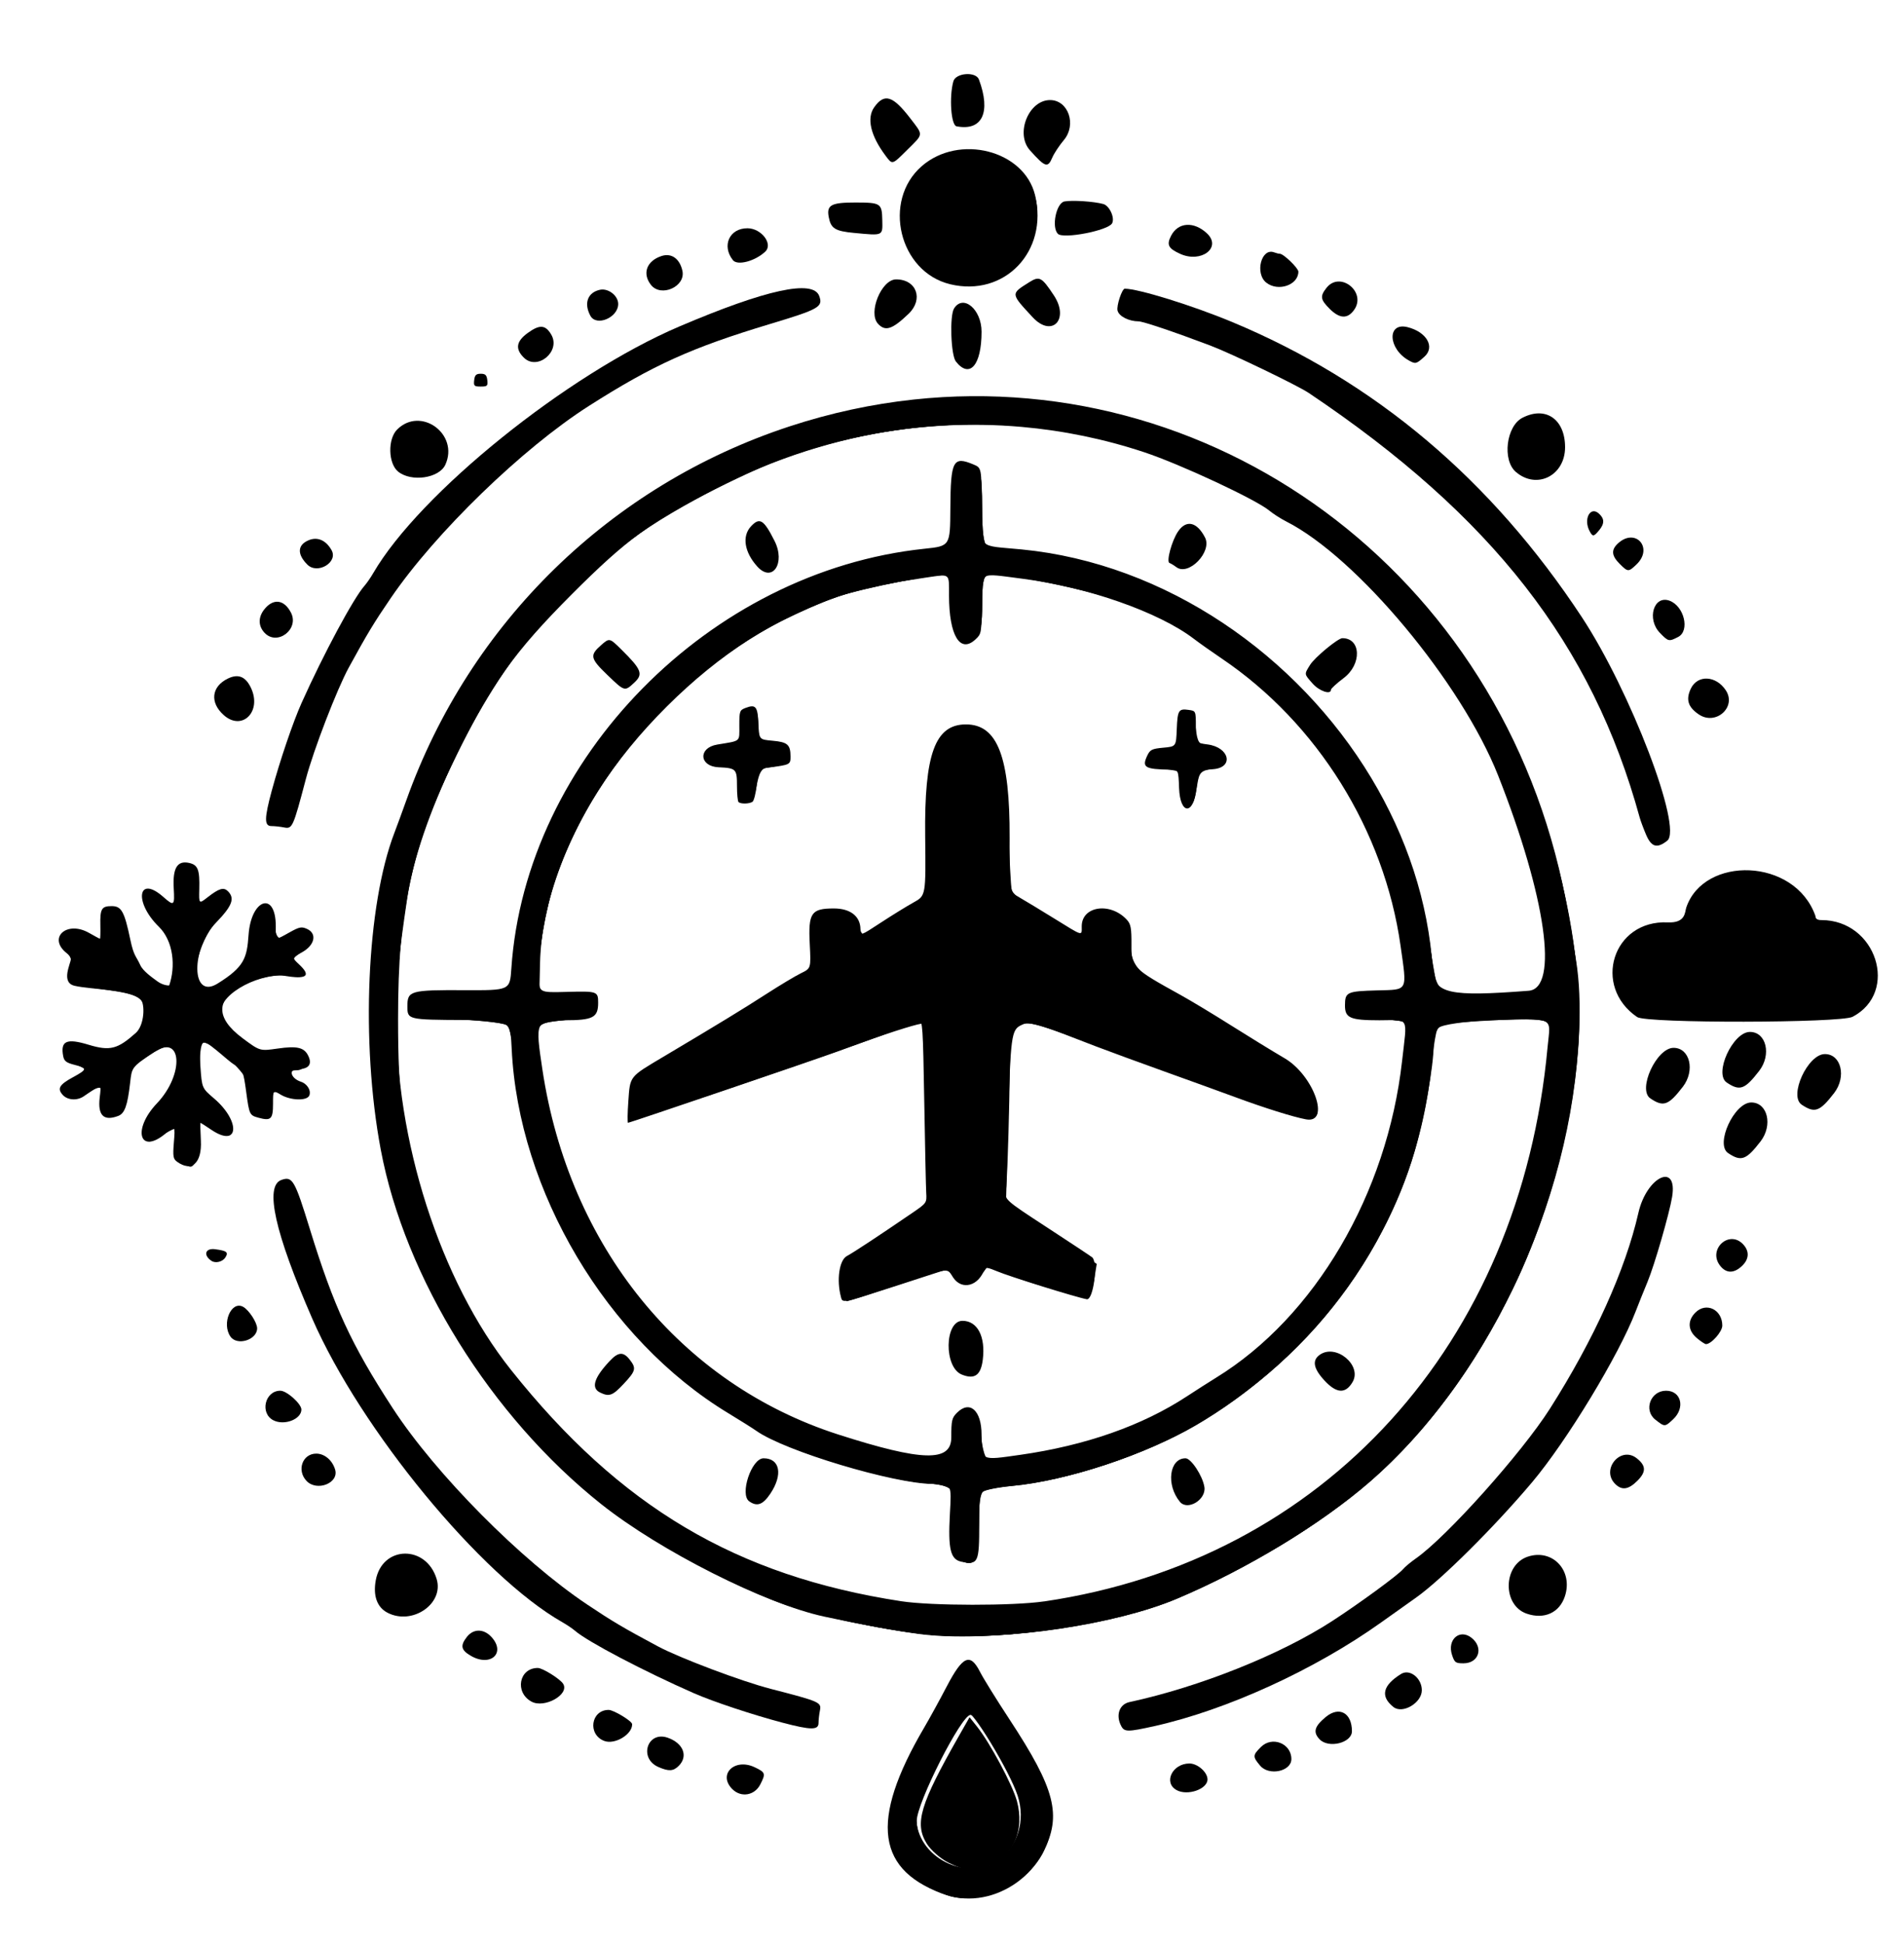 <?xml version="1.0" encoding="UTF-8" standalone="no"?>
<!-- Created with Inkscape (http://www.inkscape.org/) -->

<svg
   width="144mm"
   height="147mm"
   viewBox="0 0 144 147"
   version="1.1"
   id="svg1"
   sodipodi:docname="logo_0.2_no_str.svg"
   xml:space="preserve"
   inkscape:version="1.4 (86a8ad7, 2024-10-11)"
   inkscape:export-filename="logo_32.png"
   inkscape:export-xdpi="5.319243"
   inkscape:export-ydpi="5.319243"
   xmlns:inkscape="http://www.inkscape.org/namespaces/inkscape"
   xmlns:sodipodi="http://sodipodi.sourceforge.net/DTD/sodipodi-0.dtd"
   xmlns="http://www.w3.org/2000/svg"
   xmlns:svg="http://www.w3.org/2000/svg"><sodipodi:namedview
     id="namedview1"
     pagecolor="#ffffff"
     bordercolor="#000000"
     borderopacity="0.25"
     inkscape:showpageshadow="2"
     inkscape:pageopacity="0.0"
     inkscape:pagecheckerboard="0"
     inkscape:deskcolor="#d1d1d1"
     inkscape:document-units="mm"
     inkscape:zoom="1.0167041"
     inkscape:cx="290.15326"
     inkscape:cy="363.42925"
     inkscape:window-width="1920"
     inkscape:window-height="1009"
     inkscape:window-x="-8"
     inkscape:window-y="-8"
     inkscape:window-maximized="1"
     inkscape:current-layer="layer1"
     showgrid="true"
     inkscape:export-bgcolor="#ffffff00"><inkscape:grid
       id="grid1"
       units="mm"
       originx="0"
       originy="0"
       spacingx="1"
       spacingy="1"
       empcolor="#0099e5"
       empopacity="0.302"
       color="#0099e5"
       opacity="0.149"
       empspacing="5"
       enabled="true"
       visible="true" /></sodipodi:namedview><defs
     id="defs1" /><g
     inkscape:label="Слой 1"
     inkscape:groupmode="layer"
     id="layer1"
     style="display:inline"><path
       style="display:inline;fill:#000000"
       d="m 72.342,9.551 c -0.415,-0.08 -0.566,-2.218 -0.24,-3.399 0.179,-0.648 1.703,-0.76 1.934,-0.142 0.928,2.492 0.248,3.915 -1.694,3.541 z"
       id="path447"
       inkscape:export-filename="path449.png"
       inkscape:export-xdpi="150"
       inkscape:export-ydpi="150" /><path
       style="display:inline;fill:#000000"
       d="m 66.955,11.745 c -1.113,-1.487 -1.42,-2.816 -0.839,-3.633 0.77,-1.082 1.403,-0.887 2.732,0.84 0.997,1.296 1.01,1.15 -0.211,2.359 -1.195,1.183 -1.135,1.167 -1.683,0.435 z"
       id="path426" /><path
       style="display:inline;fill:#000000"
       d="m 77.892,11.361 c -1.128,-1.261 -0.084,-3.821 1.548,-3.794 1.365,0.022 1.991,1.865 1.025,3.017 -0.353,0.421 -0.751,1.023 -0.883,1.338 -0.336,0.797 -0.535,0.731 -1.69,-0.56 z"
       id="path423" /><path
       style="display:inline;fill:#000000"
       d="m 80.006,17.68 c -0.494,-0.508 -0.123,-2.33 0.499,-2.447 0.589,-0.11 2.231,-0.002 2.938,0.194 0.47,0.13 0.887,1.045 0.665,1.458 -0.293,0.548 -3.701,1.208 -4.103,0.794 z"
       id="path377" /><path
       style="display:inline;fill:#000000"
       d="m 64.606,17.614 c -1.453,-0.138 -1.766,-0.333 -1.929,-1.203 -0.171,-0.91 0.182,-1.1 2.036,-1.097 1.905,0.003 1.988,0.059 2.015,1.343 0.025,1.194 0.087,1.166 -2.122,0.956 z"
       id="path376" /><path
       style="display:inline;fill:#000000"
       d="m 89.252,19.192 c -0.9,-0.408 -1.036,-0.683 -0.679,-1.372 0.529,-1.022 1.72,-1.099 2.708,-0.174 1.144,1.072 -0.43,2.272 -2.029,1.547 z"
       id="path370" /><path
       style="display:inline;fill:#000000"
       d="m 55.431,19.673 c -0.866,-1.094 -0.263,-2.417 1.1,-2.413 1.057,0.003 1.96,1.195 1.342,1.77 -0.777,0.724 -2.102,1.072 -2.442,0.642 z"
       id="path368" /><path
       style="display:inline;fill:#000000"
       d="m 71.858,21.491 c -3.861,-0.932 -5.154,-6.307 -2.147,-8.926 2.83,-2.465 7.757,-1.2 8.573,2.201 1.017,4.241 -2.307,7.72 -6.426,6.726 z"
       id="path359" /><path
       style="display:inline;fill:#000000"
       d="m 95.773,21.376 c -0.888,-0.7 -0.379,-2.665 0.594,-2.292 0.15,0.057 0.342,0.104 0.428,0.104 0.277,0 1.401,1.086 1.401,1.353 0,1.012 -1.528,1.539 -2.422,0.834 z"
       id="path358" /><path
       style="display:inline;fill:#000000"
       d="m 49.233,21.543 c -0.676,-0.86 -0.33,-1.812 0.794,-2.183 0.754,-0.249 1.381,0.194 1.584,1.118 0.261,1.189 -1.618,2.031 -2.378,1.065 z"
       id="path357" /><path
       style="display:inline;fill:#000000"
       d="m 100.556,23.346 c -0.696,-0.696 -0.733,-0.945 -0.234,-1.579 1.025,-1.303 3.052,0.315 2.089,1.667 -0.497,0.699 -1.098,0.67 -1.855,-0.087 z"
       id="path347" /><path
       style="display:inline;fill:#000000"
       d="m 44.647,23.871 c -0.503,-0.94 -0.202,-1.755 0.724,-1.958 0.631,-0.139 1.383,0.443 1.383,1.07 0,1.035 -1.655,1.733 -2.106,0.889 z"
       id="path346" /><path
       style="display:inline;fill:#000000"
       d="m 78.1,23.989 c -1.676,-1.809 -1.67,-1.759 -0.282,-2.635 0.796,-0.502 0.96,-0.417 1.884,0.978 1.207,1.823 -0.148,3.225 -1.601,1.657 z"
       id="path344" /><path
       style="display:inline;fill:#000000"
       d="m 66.397,24.474 c -0.76,-0.84 0.271,-3.348 1.377,-3.348 1.545,0 2.091,1.5 0.946,2.599 -1.241,1.19 -1.769,1.361 -2.323,0.749 z"
       id="path341" /><path
       style="display:inline;fill:#000000"
       d="m 106.563,27.263 c -1.592,-0.878 -1.682,-2.918 -0.112,-2.526 1.45,0.362 2.1,1.501 1.277,2.236 -0.618,0.552 -0.667,0.564 -1.165,0.29 z"
       id="path329" /><path
       style="display:inline;fill:#000000"
       d="m 39.611,27.036 c -0.661,-0.661 -0.566,-1.23 0.309,-1.864 0.897,-0.65 1.337,-0.617 1.774,0.134 0.737,1.265 -1.057,2.756 -2.082,1.73 z"
       id="path327" /><path
       style="display:inline;fill:#000000"
       d="m 72.293,27.336 c -0.378,-0.479 -0.482,-3.458 -0.139,-4.008 0.691,-1.108 2.082,0.064 2.082,1.754 0,2.534 -0.898,3.576 -1.943,2.254 z"
       id="path326" /><path
       style="display:inline;fill:#000000"
       d="m 35.863,28.745 c 0.044,-0.384 0.147,-0.484 0.496,-0.484 0.349,0 0.452,0.1 0.496,0.484 0.05,0.437 0.002,0.484 -0.496,0.484 -0.498,0 -0.546,-0.047 -0.496,-0.484 z"
       id="path321" /><path
       style="display:inline;fill:#000000"
       d="m 114.643,35.684 c -1.039,-0.894 -0.728,-3.459 0.497,-4.092 1.757,-0.909 3.227,0.105 3.227,2.225 0,2.151 -2.144,3.226 -3.724,1.867 z"
       id="path300" /><path
       style="display:inline;fill:#000000"
       d="m 30.106,35.656 c -0.749,-0.612 -0.791,-2.457 -0.071,-3.176 1.782,-1.782 4.702,0.344 3.648,2.657 -0.469,1.029 -2.579,1.335 -3.577,0.52 z"
       id="path299" /><path
       style="display:inline;fill:#000000"
       d="m 120.223,40.164 c -0.486,-0.908 0.049,-1.921 0.702,-1.33 0.433,0.392 0.435,0.761 0.007,1.274 -0.403,0.483 -0.476,0.489 -0.708,0.056 z"
       id="path288" /><path
       style="display:inline;fill:#000000"
       d="m 23.246,42.693 c -0.794,-0.794 -0.753,-1.492 0.107,-1.848 0.662,-0.274 1.303,0.007 1.723,0.756 0.514,0.915 -1.064,1.858 -1.83,1.092 z"
       id="path279" /><path
       style="display:inline;fill:#000000"
       d="m 122.493,42.632 c -0.618,-0.618 -0.651,-1.06 -0.119,-1.548 1.321,-1.209 2.694,0.35 1.4,1.59 -0.615,0.589 -0.651,0.588 -1.281,-0.042 z"
       id="path278" /><path
       style="display:inline;fill:#000000"
       d="m 20.007,47.848 c -0.479,-0.51 -0.489,-1.171 -0.026,-1.76 0.679,-0.864 1.505,-0.768 2.024,0.235 0.649,1.255 -1.041,2.544 -1.998,1.525 z"
       id="path258" /><path
       style="display:inline;fill:#000000"
       d="m 125.536,47.851 c -1.008,-1.04 -0.464,-2.863 0.725,-2.431 1.113,0.404 1.562,2.275 0.658,2.743 -0.701,0.362 -0.738,0.354 -1.384,-0.312 z"
       id="path257" /><path
       style="display:inline;fill:#000000"
       d="m 128.484,54.023 c -0.819,-0.552 -0.998,-1.126 -0.607,-1.95 0.507,-1.069 1.909,-1.001 2.649,0.129 0.83,1.267 -0.761,2.685 -2.042,1.821 z"
       id="path231" /><path
       style="display:inline;fill:#000000"
       d="m 16.933,54.082 c -1.087,-0.955 -0.948,-2.177 0.315,-2.779 0.775,-0.37 1.326,-0.144 1.731,0.708 0.845,1.78 -0.652,3.295 -2.046,2.072 z"
       id="path230" /><path
       style="display:inline;fill:#000000"
       d="m 124.486,63.098 c -0.195,-0.46 -0.408,-1.035 -0.475,-1.277 -3.59,-13.089 -11.16,-22.8 -25.024,-32.104 -0.869,-0.583 -5.865,-2.988 -7.46,-3.592 -2.737,-1.035 -5.073,-1.822 -5.418,-1.825 -0.744,-0.007 -1.48,-0.384 -1.588,-0.815 -0.091,-0.363 0.335,-1.655 0.546,-1.655 1.028,0 5.112,1.266 8.107,2.513 10.829,4.51 19.609,11.917 26.464,22.327 3.673,5.578 7.642,15.967 6.456,16.9 -0.777,0.611 -1.203,0.486 -1.608,-0.472 z"
       id="path204" /><path
       style="display:inline;fill:#000000"
       d="m 123.819,76.905 c -3.404,-2.318 -1.866,-7.349 2.318,-7.159 1.366,0.062 1.285,-0.791 1.394,-1.115 1.318,-3.936 8.207,-3.8 9.772,0.633 0.001,0.213 0.141,0.308 0.452,0.308 4.15,0 5.904,5.45 2.354,7.315 -0.899,0.472 -15.576,0.505 -16.291,0.018 z"
       id="path200" /><path
       style="display:inline;fill:#000000"
       d="m 130.593,81.855 c -0.99,-0.665 0.46,-3.826 1.754,-3.826 1.237,0 1.646,1.719 0.702,2.944 -1.088,1.411 -1.467,1.547 -2.456,0.882 z"
       id="path199" /><path
       style="display:inline;fill:#000000"
       d="m 124.818,83.058 c -0.99,-0.665 0.46,-3.826 1.754,-3.826 1.237,0 1.646,1.719 0.702,2.944 -1.088,1.411 -1.467,1.547 -2.456,0.882 z"
       id="path199-1" /><path
       style="display:inline;fill:#000000"
       d="m 136.261,83.53 c -0.99,-0.665 0.46,-3.826 1.754,-3.826 1.237,0 1.646,1.719 0.702,2.944 -1.088,1.411 -1.467,1.547 -2.456,0.882 z"
       id="path199-1-5" /><path
       style="display:inline;fill:#000000"
       d="m 13.377,87.833 c -0.277,-0.203 -0.311,-0.407 -0.23,-1.409 0.107,-1.33 0.108,-1.329 -0.602,-0.732 -1.993,1.677 -2.57,-0.269 -0.673,-2.266 2.082,-2.192 1.905,-5.315 -0.22,-3.872 -1.714,1.164 -1.672,1.11 -1.814,2.349 -0.194,1.697 -0.409,2.292 -0.893,2.476 -1.102,0.419 -1.564,-0.036 -1.405,-1.385 0.124,-1.055 0.189,-1.05 -1.212,-0.093 -0.5,0.341 -1.222,0.292 -1.584,-0.109 -0.433,-0.479 -0.263,-0.773 0.775,-1.338 1.09,-0.593 1.102,-0.688 0.121,-0.935 -0.623,-0.157 -0.789,-0.283 -0.86,-0.655 -0.221,-1.156 0.253,-1.371 1.912,-0.868 1.641,0.498 2.208,0.327 3.574,-0.887 0.671,-0.596 0.713,-2.192 0.367,-2.569 -0.87,-0.738 -3.747,-0.709 -4.991,-0.999 -1.071,-0.25 -0.287,-1.689 -0.287,-2.013 0,-0.095 -0.068,-0.264 -0.31,-0.455 -1.464,-1.152 1.618e-4,-2.497 1.694,-1.529 0.422,0.241 0.791,0.438 0.82,0.438 0.029,0 0.043,-0.456 0.031,-1.013 -0.027,-1.252 0.092,-1.453 0.862,-1.453 0.733,0 0.958,0.405 1.401,2.523 0.269,1.282 0.434,1.226 0.759,1.942 0.201,0.444 0.868,0.913 1.299,1.228 0.43,0.314 0.881,0.322 0.889,0.298 0.486,-1.411 0.333,-3.339 -0.785,-4.431 -1.898,-1.854 -1.596,-3.951 0.326,-2.264 0.829,0.728 0.875,0.691 0.798,-0.663 -0.085,-1.511 0.271,-2.095 1.159,-1.9 0.674,0.148 0.813,0.506 0.774,2 -0.028,1.11 -0.028,1.11 0.632,0.596 0.872,-0.677 1.212,-0.777 1.537,-0.452 0.536,0.536 0.322,1.105 -0.882,2.352 -1.942,2.012 -1.915,5.875 0.091,4.631 2.038,-1.263 2.226,-1.942 2.349,-3.682 0.194,-2.744 2.059,-3.346 2.059,-0.664 0,1.115 -0.061,1.087 1.034,0.475 0.755,-0.421 0.915,-0.453 1.332,-0.263 0.776,0.354 0.583,1.234 -0.387,1.768 -0.752,0.413 -0.752,0.413 -0.22,0.91 0.96,0.897 0.585,1.158 -1.221,0.849 -1.279,-0.219 -7.392,1.506 -3.047,4.737 1.309,0.973 1.309,0.973 2.63,0.783 1.52,-0.219 2.047,-0.088 2.354,0.586 0.266,0.584 0.058,0.976 -0.866,0.976 -0.658,0 -0.482,0.698 0.309,0.95 0.377,0.12 0.767,0.574 0.628,1.013 -0.142,0.448 -1.429,0.412 -2.181,-0.046 -0.573,-0.349 -0.573,-0.349 -0.573,0.686 0,1.178 -0.155,1.324 -1.119,1.058 -0.653,-0.18 -0.679,-0.236 -0.907,-1.923 -0.217,-1.606 -0.281,-1.761 -0.85,-2.056 -0.306,-0.158 -0.823,-0.648 -1.402,-1.117 -1.288,-1.042 -1.369,-0.959 -1.212,1.25 0.114,1.612 0.114,1.612 1.026,2.391 2.05,1.752 1.879,3.777 -0.201,2.373 -0.431,-0.291 -0.8,-0.529 -0.822,-0.529 -0.021,0 -0.008,0.609 0.03,1.352 0.086,1.706 -0.704,2.395 -1.816,1.582 z"
       id="path196"
       sodipodi:nodetypes="cssssssssssssssssscsscssssccsssccssssscssssssssssssssssssssscc" /><path
       style="display:inline;fill:#000000"
       d="m 15.992,95.339 c -0.642,-0.435 -0.469,-0.979 0.279,-0.879 0.887,0.119 1.022,0.227 0.774,0.622 -0.208,0.331 -0.748,0.463 -1.053,0.257 z"
       id="path182" /><path
       style="display:inline;fill:#000000"
       d="m 130.095,95.71 c -0.966,-1.229 0.68,-2.757 1.742,-1.617 0.49,0.526 0.451,1.132 -0.107,1.649 -0.605,0.56 -1.178,0.549 -1.635,-0.032 z"
       id="path179" /><path
       style="display:inline;fill:#000000"
       d="m 17.431,101.068 c -0.687,-0.981 0.054,-2.735 0.952,-2.255 0.439,0.235 1.063,1.188 1.064,1.627 0.002,0.876 -1.511,1.348 -2.015,0.628 z"
       id="path173" /><path
       style="display:inline;fill:#000000"
       d="m 128.334,101.18 c -0.683,-0.575 -0.725,-1.314 -0.11,-1.93 0.816,-0.816 2.034,-0.227 2.034,0.985 0,0.459 -0.83,1.401 -1.233,1.401 -0.082,0 -0.393,-0.205 -0.691,-0.456 z"
       id="path171" /><path
       style="display:inline;fill:#000000"
       d="m 20.683,107.399 c -1.048,-0.53 -0.651,-2.24 0.519,-2.24 0.486,0 1.592,0.989 1.592,1.423 0,0.734 -1.288,1.233 -2.111,0.816 z"
       id="path161" /><path
       style="display:inline;fill:#000000"
       d="m 125.193,107.346 c -0.909,-0.717 -0.364,-2.187 0.811,-2.187 1.145,0 1.466,1.289 0.538,2.158 -0.63,0.59 -0.637,0.59 -1.349,0.029 z"
       id="path160" /><path
       style="display:inline;fill:#000000"
       d="m 23.178,111.974 c -0.753,-0.802 -0.3,-2.059 0.741,-2.059 0.625,0 1.211,0.495 1.426,1.204 0.311,1.025 -1.381,1.692 -2.168,0.855 z"
       id="path147" /><path
       style="display:inline;fill:#000000"
       d="m 115.465,122.017 c -1.852,-0.636 -1.799,-3.68 0.075,-4.308 1.879,-0.629 3.457,1.056 2.811,3.002 -0.412,1.24 -1.561,1.76 -2.885,1.306 z"
       id="path132" /><path
       style="display:inline;fill:#000000"
       d="m 29.313,121.949 c -0.797,-0.411 -1.112,-1.286 -0.891,-2.47 0.491,-2.63 3.822,-2.684 4.604,-0.075 0.559,1.866 -1.84,3.511 -3.713,2.545 z"
       id="path131" /><path
       style="display:inline;fill:#000000"
       d="m 35.611,125.204 c -0.75,-0.435 -0.819,-0.769 -0.296,-1.435 0.491,-0.624 1.266,-0.623 1.845,0.002 1.125,1.214 -0.052,2.302 -1.55,1.433 z"
       id="path127" /><path
       style="display:inline;fill:#000000"
       d="m 109.816,125.135 c -0.381,-1.154 0.578,-1.999 1.472,-1.296 0.938,0.738 0.563,1.932 -0.606,1.932 -0.597,0 -0.675,-0.057 -0.866,-0.636 z"
       id="path126" /><path
       style="display:inline;fill:#000000"
       d="m 40.196,128.667 c -1.288,-0.699 -0.942,-2.544 0.477,-2.544 0.364,0 1.691,0.829 1.92,1.2 0.497,0.804 -1.416,1.877 -2.397,1.345 z"
       id="path117" /><path
       style="display:inline;fill:#000000"
       d="m 105.385,129.074 c -1.01,-0.802 -0.814,-1.638 0.585,-2.501 0.651,-0.402 1.563,0.317 1.563,1.234 0,0.957 -1.456,1.817 -2.148,1.268 z"
       id="path114" /><path
       style="display:inline;fill:#000000"
       d="m 59.174,130.258 c -2.248,-0.593 -5.251,-1.591 -6.694,-2.225 -3.775,-1.658 -8.031,-3.892 -8.985,-4.717 -0.194,-0.168 -0.63,-0.462 -0.969,-0.655 -6.125,-3.478 -15.251,-14.558 -18.914,-22.964 -2.829,-6.491 -3.614,-10.018 -2.331,-10.475 0.838,-0.298 1.009,-0.003 2.153,3.711 1.807,5.867 3.14,8.748 6.267,13.547 3.249,4.986 9.711,11.507 14.716,14.851 1.917,1.281 2.701,1.745 5.332,3.154 1.656,0.887 6.33,2.648 8.544,3.219 3.713,0.958 3.841,1.014 3.718,1.632 -0.058,0.292 -0.106,0.719 -0.106,0.949 0,0.547 -0.577,0.541 -2.731,-0.027 z"
       id="path108" /><path
       style="display:inline;fill:#000000"
       d="m 84.802,130.52 c -0.437,-0.816 -0.151,-1.652 0.621,-1.818 5.289,-1.139 11.424,-3.59 15.329,-6.125 2.085,-1.354 5.002,-3.49 5.361,-3.926 0.14,-0.17 0.576,-0.533 0.969,-0.808 2.323,-1.624 7.995,-7.958 10.132,-11.314 3.333,-5.236 5.724,-10.526 6.696,-14.812 0.625,-2.756 2.994,-3.876 2.551,-1.206 -0.211,1.273 -1.333,5.15 -1.855,6.407 -0.293,0.706 -0.7,1.719 -0.904,2.252 -1.262,3.295 -5.205,9.796 -7.829,12.91 -2.849,3.38 -6.875,7.381 -8.786,8.73 -0.579,0.409 -1.767,1.253 -2.639,1.875 -5.005,3.57 -11.672,6.617 -17.145,7.836 -2.009,0.447 -2.262,0.447 -2.502,-4.2e-4 z M 128.585,114.32 c -141.871,-111.303 -141.871,-111.303 0,0 z m -59.105,9.228 c -1.935,-0.261 -4.167,-0.67 -7.135,-1.307 -4.483,-0.963 -12.421,-4.966 -16.881,-8.511 -8.34,-6.63 -14.84,-17.082 -16.668,-26.804 -1.52,-8.083 -1.071,-18.474 1.035,-23.959 0.186,-0.484 0.593,-1.594 0.904,-2.466 4.786,-13.411 15.456,-23.819 28.968,-28.256 3.13,-1.028 6.271,-1.697 9.386,-2.033 23.396,-2.517 45.294,13.832 49.522,38.921 0.196,1.163 0.456,2.709 0.577,3.435 1.067,6.394 -1.019,17.259 -4.787,24.928 -5.462,11.117 -12.985,18.017 -25.455,23.346 -4.944,2.113 -14.259,3.408 -19.467,2.707 z m 9.491,-2.457 c 21.183,-3.118 36.006,-19.435 38.072,-41.909 0.218,-2.373 0.69,-2.15 -4.313,-2.039 -4.228,0.093 -4.228,0.093 -4.347,2.031 -0.739,11.99 -7.451,22.526 -18.345,28.794 -4.279,2.462 -10.821,4.414 -14.796,4.414 -1.206,0 -1.181,-0.061 -1.181,2.831 0,2.949 -0.077,3.116 -1.322,2.882 -0.856,-0.161 -1.046,-0.929 -0.898,-3.622 0.127,-2.296 0.148,-2.26 -1.284,-2.265 -2.96,-0.012 -11.199,-2.488 -13.351,-4.012 -0.274,-0.194 -1.23,-0.796 -2.125,-1.337 -9.195,-5.566 -15.873,-16.798 -16.382,-27.553 -0.102,-2.158 -0.102,-2.158 -3.555,-2.176 -4.316,-0.022 -4.333,-0.026 -4.333,-1.042 0,-1.174 0.219,-1.235 4.316,-1.217 3.435,0.016 3.435,0.016 3.546,-1.629 1.071,-15.896 14.998,-30.047 31.247,-31.749 1.938,-0.203 1.938,-0.203 1.956,-3.044 0.023,-3.634 0.201,-3.975 1.742,-3.331 0.618,0.258 0.618,0.258 0.618,3.166 0,3.343 -0.385,2.928 3.026,3.26 10.904,1.061 20.862,7.989 26.453,17.29 2.655,4.417 4.326,9.369 4.644,14.481 0.113,1.817 1.251,2.068 7.257,1.601 2.291,-0.178 1.307,-7.113 -2.309,-16.267 -2.779,-7.035 -10.669,-16.498 -16.022,-19.215 -0.42,-0.213 -0.997,-0.582 -1.28,-0.819 -1.006,-0.842 -6.72,-3.508 -9.475,-4.422 -3.013,-1 -6.119,-1.635 -9.251,-1.912 -3.933,-0.348 -7.906,-0.131 -11.79,0.64 -4.043,0.802 -7.989,2.204 -11.69,4.192 -6,3.224 -8.118,4.912 -13.228,10.544 -2.173,2.395 -4.444,6.066 -6.263,9.876 -1.747,3.659 -3.078,7.446 -3.505,10.351 -0.67,4.558 -0.776,5.696 -0.817,8.737 -0.127,9.541 3.304,20.231 8.65,26.949 8.258,10.378 17.046,15.59 29.521,17.507 2.287,0.351 8.46,0.358 10.812,0.012 z M 45.946,51.047 c -1.307,-1.256 -1.36,-1.496 -0.49,-2.259 0.64,-0.562 0.64,-0.562 1.548,0.335 1.517,1.498 1.656,1.852 0.977,2.485 -0.739,0.69 -0.729,0.693 -2.036,-0.562 z m 31.197,58.963 c 4.957,-0.707 9.238,-2.208 12.619,-4.424 0.714,-0.468 1.71,-1.103 2.211,-1.412 7.469,-4.585 12.939,-13.897 14.066,-23.943 0.388,-3.458 0.596,-3.083 -1.708,-3.083 -2.221,0 -2.614,-0.17 -2.61,-1.128 0.005,-1.006 0.139,-1.068 2.443,-1.132 2.358,-0.065 2.256,0.132 1.76,-3.377 -1.232,-8.712 -6.296,-16.84 -13.537,-21.725 -0.73,-0.492 -1.676,-1.162 -2.104,-1.488 -2.635,-2.011 -8.064,-3.915 -12.929,-4.534 -3.432,-0.437 -3.118,-0.633 -3.118,1.946 0,2.164 -0.01,2.22 -0.466,2.643 -1.161,1.076 -1.988,-0.296 -1.996,-3.312 -0.005,-1.755 0.144,-1.644 -1.82,-1.356 -4.63,0.678 -6.55,1.227 -9.988,2.853 -10.913,5.163 -19.203,16.942 -19.203,27.287 0,1.234 0,1.234 2.099,1.177 2.316,-0.063 2.376,-0.042 2.376,0.821 0,1.124 -0.388,1.324 -2.564,1.324 -2.172,0 -2.203,0.071 -1.653,3.721 2.016,13.375 10.447,23.771 22.384,27.604 6.338,2.035 8.541,2.093 8.541,0.226 0,-1.296 0.044,-1.485 0.432,-1.874 0.968,-0.968 1.858,-0.173 1.858,1.659 0,2.004 -0.094,1.955 2.907,1.526 z M 63.6,98.067 c -0.343,-1.279 -0.126,-2.781 0.445,-3.089 0.525,-0.283 2.325,-1.47 4.905,-3.231 1.143,-0.781 1.145,-0.783 1.1,-1.568 -0.025,-0.432 -0.092,-3.546 -0.149,-6.92 -0.096,-5.614 -0.129,-6.123 -0.395,-6.008 -0.16,0.069 -1.361,0.514 -2.669,0.987 -1.308,0.473 -2.933,1.064 -3.611,1.312 -1.612,0.59 -15.605,5.351 -15.727,5.351 -0.051,0 -0.042,-0.732 0.022,-1.626 0.137,-1.932 0.05,-1.822 2.668,-3.378 4.136,-2.459 5.985,-3.585 7.773,-4.739 1.022,-0.659 2.198,-1.364 2.615,-1.567 0.758,-0.368 0.758,-0.368 0.665,-2.198 -0.121,-2.367 0.104,-2.7 1.823,-2.7 1.253,0 2.011,0.597 2.011,1.583 0,0.498 0,0.498 1.541,-0.511 0.848,-0.555 1.961,-1.241 2.473,-1.525 0.932,-0.515 0.932,-0.515 0.881,-5.008 -0.07,-6.214 0.747,-8.456 3.083,-8.456 2.385,0 3.326,2.441 3.304,8.571 -0.015,4.079 -0.015,4.079 0.737,4.51 0.414,0.237 1.605,0.958 2.646,1.602 2.215,1.369 2.07,1.328 2.07,0.585 0,-1.546 2.186,-1.852 3.427,-0.48 0.286,0.316 0.342,0.631 0.334,1.888 -0.011,1.681 0.079,1.772 3.726,3.79 0.775,0.429 2.48,1.456 3.788,2.283 1.308,0.826 3.14,1.95 4.07,2.496 2.213,1.299 3.495,4.971 1.612,4.618 -0.974,-0.183 -3.128,-0.858 -5.33,-1.671 -1.114,-0.411 -3.532,-1.288 -5.373,-1.947 -1.841,-0.66 -4.18,-1.517 -5.197,-1.905 -6.939,-2.644 -6.389,-2.994 -6.538,4.161 -0.068,3.266 -0.18,6.273 -0.25,6.682 -0.126,0.743 -0.126,0.743 3.11,2.854 1.78,1.161 3.316,2.179 3.413,2.261 0.461,0.393 0.091,3.256 -0.41,3.168 -0.783,-0.138 -5.871,-1.724 -6.801,-2.12 -0.643,-0.274 -0.888,-0.314 -0.942,-0.152 -0.423,1.269 -1.689,1.618 -2.351,0.647 -0.521,-0.766 -0.117,-0.816 -4.089,0.506 -4.375,1.456 -4.28,1.435 -4.412,0.945 z m -7.745,-37.42 c -0.065,-0.065 -0.117,-0.615 -0.117,-1.223 0,-1.283 -0.062,-1.345 -1.396,-1.407 -1.469,-0.069 -1.552,-1.473 -0.101,-1.716 1.832,-0.306 1.674,-0.169 1.674,-1.446 0,-1.08 0.027,-1.156 0.471,-1.325 0.771,-0.293 0.917,-0.114 0.974,1.192 0.052,1.198 0.052,1.198 1.073,1.289 1.127,0.1 1.35,0.295 1.354,1.183 0.003,0.618 -0.028,0.634 -1.607,0.838 -0.817,0.106 -0.817,0.106 -0.943,1.287 -0.069,0.65 -0.217,1.24 -0.328,1.311 -0.254,0.163 -0.898,0.173 -1.053,0.017 z m 66.299,51.559 c -1.095,-1.095 0.415,-2.896 1.628,-1.942 0.715,0.562 0.73,1.029 0.054,1.705 -0.673,0.673 -1.175,0.744 -1.682,0.237 z m -65.491,1.317 c -0.739,-0.521 0.173,-3.254 1.086,-3.254 1.242,0 1.478,1.235 0.511,2.677 -0.563,0.839 -1.001,0.998 -1.598,0.577 z m 32.573,0.035 c -1.062,-1.28 -0.801,-3.29 0.426,-3.289 0.42,3.9e-4 1.289,1.318 1.426,2.164 0.156,0.96 -1.271,1.827 -1.852,1.126 z m -43.848,-8.261 c -0.704,-0.339 -0.47,-1.111 0.722,-2.383 0.65,-0.694 1.03,-0.721 1.512,-0.108 0.516,0.656 0.469,0.85 -0.452,1.834 -0.838,0.896 -1.093,0.99 -1.782,0.658 z m 54.775,-0.917 c -0.834,-0.905 -0.943,-1.521 -0.344,-1.941 1.223,-0.857 3.213,0.798 2.478,2.062 -0.531,0.913 -1.217,0.874 -2.134,-0.121 z M 99.271,51.685 c -0.648,-0.738 -0.64,-0.682 -0.192,-1.407 0.35,-0.566 2.11,-2.022 2.445,-2.022 1.416,0 1.483,1.972 0.102,3.014 -0.53,0.4 -0.964,0.797 -0.964,0.883 0,0.406 -0.885,0.108 -1.391,-0.468 z M 57.273,42.836 c -0.981,-1.084 -1.169,-2.295 -0.473,-3.04 0.656,-0.702 0.961,-0.513 1.777,1.101 0.853,1.689 -0.162,3.201 -1.304,1.94 z m 31.693,0.048 c -0.183,-0.139 -0.415,-0.279 -0.514,-0.313 -0.261,-0.087 0.165,-1.672 0.638,-2.374 0.621,-0.921 1.43,-0.745 2.046,0.446 0.559,1.08 -1.244,2.941 -2.17,2.24 z M 72.733,103.934 c -1.354,-0.549 -1.303,-4.06 0.059,-4.06 1.134,0 1.755,1.189 1.536,2.942 -0.147,1.179 -0.623,1.513 -1.595,1.119 z M 89.174,59.586 c -0.052,-1.376 -0.052,-1.376 -0.668,-1.387 -1.942,-0.035 -2.163,-0.173 -1.731,-1.079 0.207,-0.433 0.357,-0.506 1.204,-0.583 0.968,-0.088 0.968,-0.088 1.02,-1.404 0.057,-1.437 0.14,-1.566 0.92,-1.451 0.523,0.077 0.524,0.08 0.524,1.284 0,1.207 0,1.207 0.889,1.325 1.653,0.219 2.005,1.738 0.433,1.869 -1.194,0.099 -1.113,0.006 -1.275,1.473 -0.223,2.023 -1.24,1.988 -1.316,-0.045 z"
       id="path107"
       sodipodi:nodetypes="sssssssssccssssccssssscssscssscsscssssscscsssscscsssssscscssssssssssccssssssscsscscssssccssssssssscsssssccsssscsssssssscssscsscsssssssssscsscsssssssssssscscsssssssssssssssssssssssssssssssssssssssssssssscscsssssss" /><path
       style="display:inline;fill:#000000"
       d="m 45.697,131.64 c -1.274,-0.488 -1.008,-2.345 0.336,-2.345 0.376,0 1.766,0.842 1.775,1.075 0.027,0.772 -1.31,1.577 -2.11,1.27 z"
       id="path104" /><path
       style="display:inline;fill:#000000"
       d="m 99.795,131.511 c -0.507,-0.539 -0.383,-0.975 0.477,-1.684 1.013,-0.835 1.973,-0.311 1.975,1.078 10e-4,0.887 -1.775,1.327 -2.452,0.607 z"
       id="path103" /><path
       style="display:inline;fill:#000000"
       d="m 49.793,133.612 c -1.506,-0.655 -0.838,-2.752 0.706,-2.214 1.177,0.41 1.565,1.396 0.836,2.125 -0.412,0.412 -0.755,0.432 -1.541,0.09 z"
       id="path94" /><path
       style="display:inline;fill:#000000"
       d="m 95.304,133.509 c -0.574,-0.683 -0.57,-0.78 0.059,-1.409 0.847,-0.847 2.304,-0.272 2.304,0.911 0,0.935 -1.695,1.293 -2.363,0.499 z"
       id="path93" /><path
       style="display:inline;fill:#000000"
       d="m 88.99,135.359 c -1.027,-0.557 -0.327,-2.013 0.968,-2.013 0.617,0 1.366,0.659 1.366,1.201 0,0.74 -1.503,1.263 -2.334,0.813 z"
       id="path83" /><path
       style="display:inline;fill:#000000"
       d="m 55.386,135.284 c -1.116,-1.116 0.173,-2.374 1.694,-1.652 0.813,0.386 0.842,0.473 0.423,1.294 -0.431,0.846 -1.456,1.019 -2.117,0.358 z"
       id="path82" /><path
       style="display:inline;fill:#000000"
       d="m 71.682,143.328 c -5.424,-1.802 -5.956,-5.602 -1.779,-12.708 0.397,-0.676 1.158,-2.063 1.691,-3.083 1.223,-2.34 1.783,-2.584 2.534,-1.103 0.24,0.473 1.239,2.084 2.22,3.578 3.477,5.296 3.971,7.239 2.549,10.044 -1.246,2.458 -4.805,4.072 -7.215,3.271 z m 3.824,-2.684 c 1.47,-1.032 2.062,-2.996 1.463,-4.851 -0.601,-1.862 -3.57,-6.746 -3.832,-6.305 -2.621,4.394 -3.833,6.909 -3.833,7.957 0,2.961 3.771,4.907 6.202,3.2 z"
       id="path24" /><path
       style="display:inline;fill:#000000;stroke-width:0.998"
       d="m 20.559,59.77 c 0.598,-2.218 1.605,-5.181 2.244,-6.605 1.672,-3.725 3.927,-7.924 4.759,-8.865 0.169,-0.191 0.467,-0.621 0.661,-0.956 3.509,-6.043 14.687,-15.047 23.167,-18.662 6.549,-2.791 10.107,-3.566 10.568,-2.3 0.301,0.826 0.003,0.996 -3.744,2.124 -5.919,1.783 -8.825,3.098 -13.667,6.183 -5.03,3.205 -11.609,9.581 -14.983,14.52 -1.292,1.891 -1.76,2.665 -3.182,5.261 -0.895,1.634 -2.672,6.246 -3.248,8.43 -0.966,3.663 -1.023,3.79 -1.646,3.668 -0.294,-0.058 -0.725,-0.105 -0.957,-0.105 -0.551,0 -0.546,-0.57 0.027,-2.694 z"
       id="path453" /><path
       style="display:inline;fill:#000000"
       d="m 130.695,87.189 c -0.99,-0.665 0.46,-3.826 1.754,-3.826 1.237,0 1.646,1.719 0.702,2.944 -1.088,1.411 -1.467,1.547 -2.456,0.882 z"
       id="path199-1-1" /><path
       style="fill:#000000;stroke-width:0.984"
       d="m 270.752,531.528 c -2.295,-1.136 -5.102,-3.587 -6.268,-5.474 -3.548,-5.741 -1.913,-11.205 9.198,-30.739 l 3.027,-5.322 2.133,2.675 c 3.73,4.678 10.18,16.734 11.407,21.321 2.16,8.075 -0.913,15.445 -7.606,18.241 -4.447,1.858 -7.026,1.705 -11.891,-0.703 z"
       id="path454"
       transform="scale(0.265)" /><path
       style="fill:#000000;stroke-width:0.984"
       d="m 51.883,331.876 c -1.231,-0.717 -1.721,-2.249 -1.721,-5.38 0,-2.407 -0.196,-4.377 -0.436,-4.377 -0.24,0 -2.008,0.928 -3.929,2.061 -3.168,1.869 -3.552,1.909 -4.12,0.429 -0.796,-2.074 0.574,-5.064 4.94,-10.783 3.888,-5.094 5.26,-10.14 3.6,-13.242 -1.466,-2.74 -2.743,-2.617 -8.094,0.777 -3.698,2.345 -4.605,3.516 -5.144,6.639 -1.416,8.205 -1.801,9.256 -3.786,10.318 -2.749,1.471 -4.983,-1.385 -4.128,-5.277 0.69,-3.141 -0.445,-3.477 -3.962,-1.173 -2.581,1.691 -6.535,1.572 -7.122,-0.213 -0.203,-0.617 1.201,-2.091 3.12,-3.277 1.919,-1.186 3.488,-2.465 3.488,-2.844 0,-0.378 -1.328,-1.189 -2.951,-1.801 -1.98,-0.747 -2.951,-1.789 -2.951,-3.166 0,-2.288 1.617,-2.511 8.515,-1.175 7.248,1.404 14.107,-3.572 14.107,-10.234 0,-4.417 -1.716,-5.463 -11.061,-6.744 -10.033,-1.375 -10.809,-1.832 -10.041,-5.924 0.424,-2.259 0.147,-3.556 -0.953,-4.47 -2.026,-1.681 -1.986,-4.875 0.07,-5.664 1.456,-0.559 2.819,-0.215 8.404,2.121 1.409,0.589 1.71,-0.032 1.967,-4.059 0.253,-3.963 0.624,-4.755 2.229,-4.755 2.015,0 3.341,2.713 5.514,11.287 0.71,2.803 2.356,5.572 4.531,7.623 4.534,4.276 6.804,4.214 7.633,-0.207 0.904,-4.816 -0.832,-10.324 -4.842,-15.369 -3.178,-3.997 -4.589,-8.743 -2.6,-8.743 0.468,0 1.976,0.885 3.352,1.967 3.759,2.957 4.519,2.456 4.844,-3.197 0.275,-4.773 0.483,-5.164 2.756,-5.164 2.213,0 2.49,0.443 2.767,4.426 0.402,5.783 1.4,6.635 4.716,4.026 2.415,-1.9 2.865,-1.968 4.194,-0.64 1.329,1.329 1.148,1.886 -1.686,5.198 -6.396,7.475 -9.176,17.926 -5.566,20.922 3.886,3.225 12.75,-4.817 13.776,-12.498 1.42,-10.635 5.041,-13.488 6.836,-5.387 0.811,3.661 1.214,4.152 2.951,3.594 5.604,-1.799 7.421,-1.719 7.421,0.328 0,1.098 -1.211,2.879 -2.692,3.957 -2.577,1.877 -2.619,2.041 -0.984,3.848 2.579,2.85 2.089,3.52 -2.085,2.853 -8.072,-1.291 -19.813,4.811 -19.813,10.296 0,1.388 1.895,4.05 5.042,7.084 l 5.042,4.86 6.137,-0.629 c 4.822,-0.494 6.399,-0.312 7.362,0.848 1.636,1.971 0.569,4.452 -1.914,4.452 -2.719,0 -2.513,1.585 0.461,3.533 3.649,2.391 3.24,4.661 -0.738,4.101 -1.758,-0.247 -3.971,-0.786 -4.918,-1.196 -1.456,-0.632 -1.721,-0.21 -1.721,2.743 0,3.898 -1.059,5.01 -3.909,4.106 -1.279,-0.406 -2.123,-1.829 -2.516,-4.244 -0.326,-1.998 -0.812,-4.818 -1.08,-6.266 -0.483,-2.606 -9.553,-10.645 -12.011,-10.645 -0.745,0 -1.139,2.198 -1.139,6.36 0,6.144 0.15,6.53 4.426,11.344 4.199,4.728 5.742,8.852 3.313,8.852 -0.612,0 -2.604,-0.921 -4.426,-2.047 l -3.313,-2.047 v 4.571 c 0,4.433 -1.304,8.407 -2.739,8.346 -0.387,-0.017 -1.478,-0.481 -2.424,-1.032 z"
       id="path455"
       transform="scale(0.265)" /><path
       style="fill:#000000;stroke-width:0.984"
       d="m 270.886,530.743 c -1.671,-1.019 -3.995,-3.069 -5.164,-4.555 -3.548,-4.511 -2.822,-8.691 3.77,-21.686 3.242,-6.393 6.309,-12.037 6.816,-12.544 1.075,-1.075 6.656,7.254 10.968,16.37 3.439,7.27 3.764,13.463 0.95,18.079 -3.639,5.969 -11.456,7.923 -17.34,4.335 z"
       id="path456"
       transform="scale(0.265)" /><path
       style="fill:#000000;stroke-width:0.984"
       d="m 269.825,540.617 c -14.15,-4.886 -18.508,-15.583 -12.67,-31.094 2.588,-6.875 13.062,-26.447 17.042,-31.845 2.973,-4.031 2.339,-4.645 12.982,12.573 10.396,16.819 12.911,22.323 12.958,28.36 0.116,15.011 -16.222,26.871 -30.313,22.006 z m 16.183,-8.847 c 6.953,-4.951 7.901,-13.685 2.672,-24.598 -4.261,-8.892 -10.13,-17.846 -11.696,-17.846 -2.614,0 -15.354,25.114 -15.354,30.266 0,5.846 4.736,12.2 10.445,14.012 4.249,1.349 10.646,0.507 13.933,-1.834 z"
       id="path457"
       transform="scale(0.265)" /><path
       style="fill:#000000;stroke-width:0.984"
       d="m 240.539,368.713 c -1.498,-5.969 -0.055,-7.867 12.246,-16.108 6.401,-4.288 11.848,-8.144 12.105,-8.568 0.707,-1.167 -0.703,-51.164 -1.464,-51.925 -0.364,-0.364 -8.331,2.09 -17.704,5.454 -9.373,3.364 -28.05,9.806 -41.504,14.316 l -24.462,8.2 0.451,-5.433 c 0.302,-3.644 1.07,-6.013 2.332,-7.194 1.035,-0.969 9.627,-6.424 19.094,-12.123 9.467,-5.699 20.089,-12.12 23.606,-14.269 l 6.393,-3.907 0.293,-7.227 c 0.161,-3.975 0.769,-7.801 1.35,-8.501 1.45,-1.747 8.211,-1.606 10.025,0.208 0.815,0.815 1.761,2.364 2.104,3.442 0.342,1.079 1.02,1.961 1.506,1.961 0.486,0 4.593,-2.393 9.127,-5.318 l 8.244,-5.318 0.581,-17.55 c 0.654,-19.766 2.142,-26.841 6.206,-29.503 3.854,-2.525 8.323,-1.931 11.404,1.514 3.885,4.346 4.802,8.752 5.341,25.685 0.267,8.385 0.676,16.183 0.909,17.329 0.281,1.385 3.533,3.94 9.705,7.623 5.105,3.046 9.759,5.539 10.341,5.539 0.583,0 1.059,-0.854 1.059,-1.897 0,-4.774 5.758,-6.44 10.195,-2.95 2.156,1.696 2.592,2.831 2.592,6.752 0,6.116 2.096,8.747 11.134,13.978 19.534,11.307 36.466,22.225 38.165,24.611 3,4.213 4.761,9.119 3.819,10.642 -1.289,2.085 -7.34,0.351 -38.179,-10.94 -44.072,-16.136 -43.441,-15.934 -46.006,-14.765 -2.94,1.34 -3.134,2.81 -3.855,29.213 l -0.593,21.696 12.952,8.628 12.952,8.628 -0.655,4.101 c -0.36,2.255 -1.06,4.506 -1.554,5.001 -0.893,0.894 -13.978,-2.596 -24.081,-6.422 l -4.918,-1.862 -1.803,2.463 c -2.214,3.024 -4.258,3.118 -7.224,0.331 l -2.269,-2.132 -14.129,4.591 c -7.771,2.525 -14.365,4.591 -14.654,4.591 -0.289,0 -0.817,-1.163 -1.174,-2.585 z"
       id="path458"
       transform="scale(0.265)" /><path
       style="fill:#000000;stroke-width:0.984"
       d="m 337.962,228.108 c -0.328,-0.856 -0.597,-3.012 -0.597,-4.791 0,-3.14 -0.145,-3.255 -4.918,-3.888 -2.705,-0.359 -4.918,-1.048 -4.918,-1.532 0,-1.811 3.187,-3.971 5.858,-3.971 2.62,0 2.803,-0.291 3.45,-5.467 0.546,-4.373 1.012,-5.404 2.326,-5.155 1.143,0.217 1.793,1.632 2.135,4.647 0.434,3.824 0.863,4.461 3.645,5.401 6.323,2.137 6.681,4.942 0.771,6.05 -2.963,0.556 -3.457,1.079 -3.976,4.218 -0.825,4.98 -1.224,6.043 -2.271,6.043 -0.5,0 -1.178,-0.7 -1.506,-1.556 z"
       id="path459"
       transform="scale(0.265)" /><path
       style="fill:#000000;stroke-width:0.984"
       d="m 211.468,224.943 c 0,-4.408 -1.384,-6.098 -4.994,-6.098 -1.448,0 -3.224,-0.712 -3.946,-1.582 -1.115,-1.344 -1.031,-1.788 0.559,-2.951 1.03,-0.753 2.637,-1.369 3.571,-1.369 3.704,0 4.81,-1.147 4.81,-4.988 0,-2.699 0.531,-4.078 1.838,-4.778 2.449,-1.311 3.08,-0.479 3.08,4.06 0,2.211 0.514,3.938 1.229,4.128 5.901,1.568 7.156,2.288 7.441,4.269 0.309,2.153 -0.451,2.572 -6.211,3.427 -1.49,0.221 -2.186,1.423 -2.87,4.956 -0.685,3.538 -1.338,4.664 -2.705,4.664 -1.431,0 -1.802,-0.77 -1.802,-3.738 z"
       id="path460"
       transform="scale(0.265)" /><path
       style="fill:#000000;stroke-width:0.984"
       d=""
       id="path461"
       transform="scale(0.265)" /><path
       style="fill:#000000;stroke-width:0.984"
       d="m 266.475,466.553 c -11.503,-0.877 -33.139,-5.35 -42.821,-8.852 -18.575,-6.719 -43.451,-21.255 -57.819,-33.787 -26.963,-23.516 -49.379,-61.085 -56.066,-93.966 -3.837,-18.868 -4.688,-47.109 -2.035,-67.53 2.39,-18.394 12.485,-45.85 23.737,-64.558 23.527,-39.115 62.16,-67.722 106.374,-78.767 40.313,-10.071 78.413,-5.884 115.75,12.719 30.767,15.33 56.371,39.997 74.004,71.295 13.319,23.642 23.185,60.856 23.076,87.046 -0.199,48.046 -24.512,102.041 -59.733,132.657 -13.928,12.107 -35.279,25.039 -55.134,33.395 -17.418,7.33 -48.358,11.948 -69.332,10.348 z m 39.358,-9.717 c 6.108,-1.1 16.405,-3.771 22.881,-5.936 62.697,-20.959 104.322,-74.178 113.387,-144.97 2.108,-16.462 2.906,-15.705 -15.593,-14.811 -7.501,0.363 -14.255,0.896 -15.008,1.185 -1.555,0.597 -1.575,0.687 -3.639,16.045 -5.445,40.525 -28.717,75.404 -64.89,97.254 -15.362,9.279 -38.08,16.957 -54.485,18.414 -4.223,0.375 -8.003,1.17 -8.401,1.767 -0.397,0.597 -0.736,4.848 -0.753,9.446 -0.033,9.086 -0.734,11.201 -3.536,10.661 -3.241,-0.624 -4.41,-4.58 -3.743,-12.664 0.743,-9.002 0.468,-9.308 -9.115,-10.158 -7.919,-0.702 -27.639,-6.101 -37.653,-10.308 -3.636,-1.528 -11.816,-6.214 -18.177,-10.415 -33.583,-22.176 -55.487,-57.914 -59.721,-97.439 -0.637,-5.951 -1.675,-11.392 -2.306,-12.092 -0.763,-0.847 -5.568,-1.506 -14.347,-1.967 l -13.199,-0.694 -0.308,-2.671 c -0.385,-3.34 0.471,-3.554 15.722,-3.936 6.314,-0.158 11.788,-0.596 12.165,-0.973 0.377,-0.377 1.49,-6.129 2.474,-12.782 4.26,-28.817 15.777,-51.104 37.782,-73.109 21.633,-21.633 45.089,-33.885 73.946,-38.624 12.776,-2.098 13.087,-2.453 13.131,-14.95 0.034,-9.642 0.706,-11.347 4.057,-10.3 3.478,1.087 3.78,2.07 3.796,12.393 0.01,6.379 0.416,9.791 1.245,10.454 0.676,0.541 4.328,1.293 8.114,1.67 29.628,2.948 56.061,15.338 78.338,36.72 23.388,22.448 36.621,47.912 40.421,77.783 1.559,12.253 1.916,12.496 17.92,12.214 10.787,-0.19 11.994,-0.397 13.562,-2.322 2.23,-2.738 2.317,-13.783 0.191,-24.313 -2.09,-10.35 -9.531,-32.249 -14.608,-42.99 -7.695,-16.279 -23.095,-36.985 -37.785,-50.805 -19.531,-18.374 -51.595,-34.404 -79.488,-39.741 -26.07,-4.988 -53.581,-3.218 -79.935,5.142 -10.012,3.176 -32.265,14.103 -42.381,20.812 -14.833,9.836 -33.444,28.613 -43.546,43.937 -7.681,11.651 -17.532,31.883 -21.791,44.752 -7.956,24.044 -9.671,60.531 -4.093,87.114 5.946,28.341 17.539,52.917 34.09,72.27 28.763,33.632 60.028,51.872 101.732,59.348 12.476,2.237 40.013,2.024 53.547,-0.413 z m -10.264,-41.278 c 12.627,-2.159 25.828,-6.231 34.638,-10.685 9.592,-4.85 26.926,-16.786 33.586,-23.127 15.793,-15.038 27.932,-36.464 33.973,-59.969 2.52,-9.804 5.137,-28.87 4.104,-29.902 -0.354,-0.354 -4.012,-0.886 -8.129,-1.182 -5.501,-0.396 -7.758,-0.973 -8.514,-2.177 -1.915,-3.052 0.863,-4.754 7.76,-4.754 4.327,0 6.67,-0.467 7.748,-1.546 1.866,-1.866 1.863,-0.855 0.036,-12.224 -5.59,-34.787 -22.756,-61.86 -52.927,-83.471 -12.272,-8.791 -21.384,-13.235 -35.56,-17.346 -9.788,-2.838 -28.306,-5.891 -30.538,-5.035 -1.077,0.413 -1.428,2.408 -1.428,8.124 0,5.669 -0.41,8.029 -1.628,9.375 -3.634,4.016 -6.056,0.447 -6.953,-10.247 -0.309,-3.688 -0.931,-6.934 -1.382,-7.213 -1.431,-0.884 -24.675,3.659 -31.839,6.223 -3.787,1.356 -10.647,4.359 -15.245,6.675 -38.213,19.244 -68.321,61.785 -69.146,97.702 l -0.195,8.49 7.869,0.492 7.869,0.492 v 2.951 c 0,2.927 -0.056,2.957 -6.885,3.695 -10.144,1.097 -9.722,0.686 -8.973,8.744 2.917,31.391 18.687,64.14 40.616,84.345 16.564,15.263 34.732,24.566 59.829,30.637 13.602,3.29 18.196,2.06 18.196,-4.871 0,-2.496 0.66,-4.323 1.998,-5.534 1.836,-1.661 2.126,-1.68 3.58,-0.226 0.881,0.881 1.8,3.904 2.073,6.819 0.44,4.695 1.41,6.653 3.317,6.697 0.352,0.008 5.821,-0.871 12.153,-1.953 z"
       id="path462"
       transform="scale(0.265)" /><path
       style="fill:#000000;stroke-width:0.984"
       d="m 269.006,79.75 c -1.623,-0.724 -4.144,-2.588 -5.603,-4.142 -10.524,-11.206 -5.634,-28.131 9.205,-31.861 8.744,-2.198 19.363,3.088 22.402,11.15 2.349,6.231 0.502,15.176 -4.167,20.181 -5.214,5.59 -15.06,7.696 -21.837,4.671 z"
       id="path463"
       transform="scale(0.265)" /><path
       style="fill:#000000;stroke-width:0.984"
       d="m 273.98,102.564 c -2.081,-2.971 -2.083,-12.853 -0.002,-14.579 1.279,-1.061 1.882,-0.915 3.688,0.892 3.547,3.55 2.501,15.873 -1.348,15.873 -0.444,0 -1.496,-0.984 -2.338,-2.186 z"
       id="path464"
       transform="scale(0.265)" /><path
       style="fill:#000000;stroke-width:0.984"
       d="m 266.475,466.553 c -11.503,-0.877 -33.139,-5.35 -42.821,-8.852 -18.575,-6.719 -43.451,-21.255 -57.819,-33.787 -28.427,-24.792 -50.821,-63.663 -57.229,-99.335 -2.451,-13.646 -2.971,-46.261 -0.979,-61.473 2.504,-19.123 12.398,-46.201 23.839,-65.245 24.662,-41.05 65.872,-70.378 112.951,-80.382 37.335,-7.934 74.198,-3.094 109.176,14.334 16.998,8.469 28.993,17.173 43.345,31.453 12.69,12.626 19.629,21.379 27.935,35.238 17.241,28.766 27.927,71.014 25.524,100.906 -3.809,47.379 -26.731,94.955 -59.456,123.401 -13.928,12.107 -35.279,25.039 -55.134,33.395 -17.418,7.33 -48.358,11.948 -69.332,10.348 z m 33.818,-8.781 c 58.541,-8.804 107.434,-47.553 128.969,-102.211 7.275,-18.464 11.675,-36.775 13.771,-57.309 0.543,-5.317 0.429,-5.74 -1.813,-6.762 -3.533,-1.61 -28.682,-0.141 -30.611,1.787 -0.794,0.794 -1.445,3.071 -1.447,5.061 -0.006,5.817 -2.679,20.669 -5.436,30.204 -9.017,31.19 -32.641,60.768 -62.43,78.167 -14.216,8.303 -36.907,15.806 -52.194,17.259 -4.02,0.382 -7.862,1.135 -8.538,1.673 -0.811,0.645 -1.235,3.869 -1.245,9.464 -0.016,9.205 -0.709,11.328 -3.521,10.787 -3.241,-0.624 -4.41,-4.58 -3.743,-12.664 0.743,-9.002 0.468,-9.308 -9.115,-10.158 -7.919,-0.702 -27.639,-6.101 -37.653,-10.308 -3.636,-1.528 -11.816,-6.214 -18.177,-10.415 -23.395,-15.449 -41.572,-37.982 -51.592,-63.956 -4.645,-12.042 -6.674,-20.366 -8.348,-34.256 -0.703,-5.835 -1.725,-11.055 -2.271,-11.601 -0.546,-0.546 -6.926,-1.305 -14.177,-1.686 l -13.185,-0.693 -0.308,-2.671 c -0.385,-3.34 0.471,-3.554 15.722,-3.936 6.314,-0.158 11.788,-0.596 12.165,-0.973 0.377,-0.377 1.488,-6.129 2.468,-12.782 4.051,-27.493 15.241,-49.965 35.311,-70.912 21.123,-22.046 47.1,-36.007 75.746,-40.709 5.484,-0.9 10.724,-2.187 11.644,-2.86 1.313,-0.96 1.733,-3.091 1.954,-9.909 0.405,-12.505 0.699,-13.449 3.932,-12.638 1.459,0.366 2.982,1.184 3.385,1.817 0.403,0.633 0.739,5.413 0.748,10.621 0.01,6.393 0.415,9.781 1.245,10.428 0.676,0.527 5.721,1.487 11.211,2.132 28.233,3.317 53.705,15.613 75.317,36.357 12.51,12.008 21.064,23.395 27.808,37.02 6.601,13.334 9.689,22.779 11.779,36.022 0.886,5.613 1.813,11.189 2.06,12.39 0.797,3.873 3.91,4.708 16.655,4.47 15.467,-0.289 15.689,-0.504 14.975,-14.524 -0.832,-16.333 -9.537,-44.067 -19.447,-61.955 -9.623,-17.371 -28.16,-39.879 -41.6,-50.511 -18.698,-14.792 -48.912,-28.746 -71.646,-33.089 -35.372,-6.757 -71.16,-1.5 -104.078,15.287 -18.785,9.58 -25.789,14.714 -41.385,30.337 -16.344,16.372 -23.099,25.778 -32.918,45.835 -12.91,26.37 -16.669,43.335 -16.674,75.243 -0.004,22.612 1.262,31.844 6.958,50.762 7.732,25.682 17.575,43.003 35.595,62.637 25.328,27.597 52.445,43.582 86.861,51.203 6.179,1.368 12.562,2.669 14.184,2.89 6.495,0.887 36.451,0.632 43.089,-0.366 z m -5.073,-42.158 c 12.561,-2.151 26.38,-6.39 34.931,-10.713 9.162,-4.632 25.863,-16.036 32.54,-22.219 15.407,-14.268 27.596,-34.692 34.107,-57.152 2.635,-9.089 6.206,-32.523 5.121,-33.607 -0.381,-0.381 -4.061,-0.935 -8.178,-1.231 -5.501,-0.396 -7.758,-0.973 -8.514,-2.177 -1.915,-3.052 0.863,-4.754 7.76,-4.754 4.327,0 6.67,-0.467 7.748,-1.546 1.863,-1.863 1.855,-0.924 0.097,-11.762 -5.567,-34.321 -22.63,-61.858 -51.173,-82.582 -13.182,-9.571 -18.726,-12.542 -31.163,-16.698 -10.847,-3.625 -34.008,-8.087 -36.67,-7.065 -1.175,0.451 -1.508,2.254 -1.508,8.155 0,5.669 -0.41,8.029 -1.628,9.375 -3.634,4.016 -6.056,0.447 -6.953,-10.247 -0.309,-3.688 -0.935,-6.936 -1.39,-7.218 -1.355,-0.837 -23.318,3.426 -31.088,6.034 -17.605,5.91 -33.84,16.323 -48.98,31.417 -15.241,15.194 -25.864,31.687 -31.845,49.443 -2.63,7.806 -5.191,22.745 -4.807,28.04 l 0.302,4.161 7.869,0.492 7.869,0.492 v 2.951 c 0,2.927 -0.056,2.957 -6.885,3.695 -10.144,1.097 -9.722,0.686 -8.973,8.744 4.134,44.475 30.575,84.476 68.479,103.595 12.52,6.315 35.059,13.231 43.304,13.288 4.234,0.029 6.858,-2.561 6.858,-6.771 0,-2.496 0.66,-4.323 1.998,-5.534 1.821,-1.648 2.135,-1.67 3.552,-0.254 0.855,0.855 1.784,3.702 2.065,6.327 0.496,4.632 1.656,7.232 3.227,7.232 0.421,0 5.789,-0.86 11.928,-1.912 z"
       id="path465"
       inkscape:export-filename="path448.png"
       inkscape:export-xdpi="14.769979"
       inkscape:export-ydpi="14.769979"
       transform="scale(0.265)" /></g></svg>
